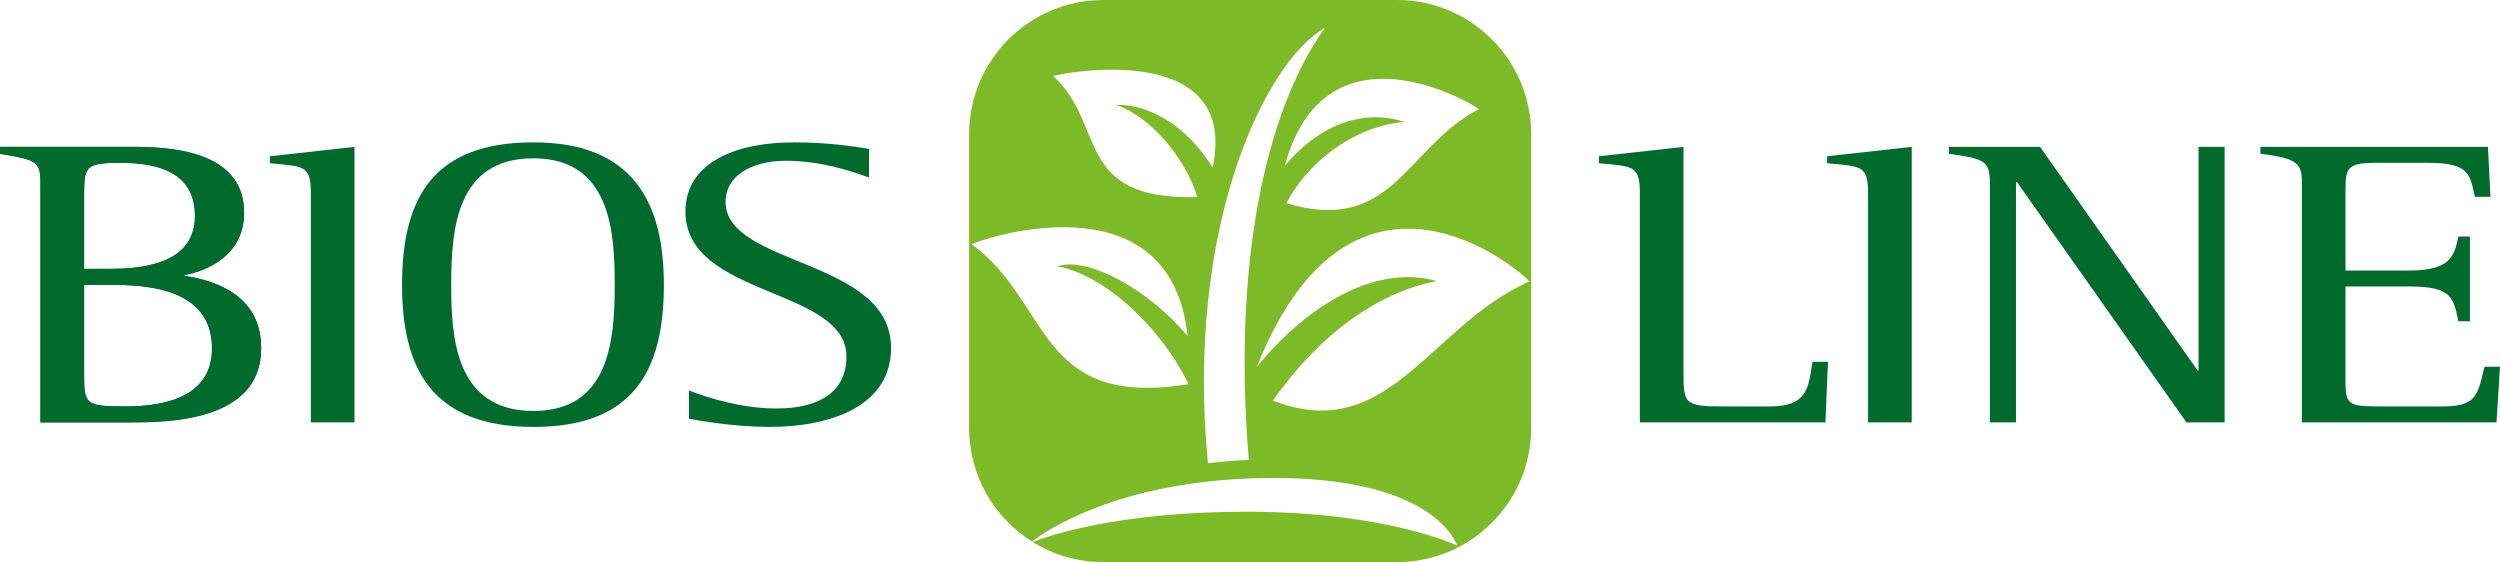 <?xml version="1.0" encoding="iso-8859-1"?>
<!-- Generator: Adobe Illustrator 18.0.0, SVG Export Plug-In . SVG Version: 6.00 Build 0)  -->
<!DOCTYPE svg PUBLIC "-//W3C//DTD SVG 1.1//EN" "http://www.w3.org/Graphics/SVG/1.1/DTD/svg11.dtd">
<svg version="1.1" id="Livello_1" xmlns="http://www.w3.org/2000/svg" xmlns:xlink="http://www.w3.org/1999/xlink" x="0px" y="0px"
	 viewBox="0 0 633.012 142.328" style="enable-background:new 0 0 633.012 142.328;" xml:space="preserve">
<path style="fill-rule:evenodd;clip-rule:evenodd;fill:#006B2D;" d="M21.297,72.123h6.223c8.128,0,26.163,0.207,26.163,16.069
	c0,11.716-10.795,14.722-21.844,14.722c-10.541,0-10.541-0.622-10.541-8.501V72.123z M21.297,49.003
	c0-6.946,0.508-7.775,9.271-7.775c10.16,0,18.796,2.799,18.796,13.478c0,12.752-14.732,13.374-21.845,13.374h-6.223V49.003z
	 M10.248,106.957h22.098c9.652,0,33.783,0,33.783-18.765c0-12.856-10.541-17.003-19.431-18.351v-0.207
	c5.842-1.037,15.113-5.08,15.113-15.759c0-16.07-19.431-16.692-28.575-16.692H0v1.763c10.795,1.763,10.248,2.074,10.248,10.057
	V106.957z"/>
<path style="fill-rule:evenodd;clip-rule:evenodd;fill:#006B2D;" d="M10.248,106.957V49.003c0-7.983,0.547-8.294-10.248-10.057
	v-1.763h33.235c9.144,0,28.575,0.622,28.575,16.692c0,10.679-9.271,14.722-15.113,15.759v0.207
	c8.89,1.348,19.431,5.494,19.431,18.351c0,18.765-24.13,18.765-33.783,18.765H10.248z M21.297,72.123v22.29
	c0,7.879,0,8.501,10.541,8.501c11.049,0,21.844-3.006,21.844-14.722c0-15.862-18.034-16.069-26.163-16.069H21.297z M21.297,49.003
	v19.076h6.223c7.112,0,21.845-0.622,21.845-13.374c0-10.679-8.636-13.478-18.796-13.478C21.805,41.227,21.297,42.057,21.297,49.003z
	"/>
<path style="fill-rule:evenodd;clip-rule:evenodd;fill:#006B2D;" d="M78.704,106.957h11.049V37.184l-21.424,2.385v1.763
	c8.763,0.829,10.374,0.518,10.374,7.672V106.957z"/>
<path style="fill-rule:evenodd;clip-rule:evenodd;fill:#006B2D;" d="M135.075,104.055c-19.939,0-20.828-18.973-20.828-31.932
	c0-14.308,1.397-32.036,20.828-32.036c19.685,0,20.574,18.973,20.574,32.036C155.649,86.326,154.253,104.055,135.075,104.055z
	 M135.075,108.098c25.146,0,33.021-13.996,33.021-35.975c0-20.632-7.62-36.079-33.021-36.079c-25.273,0-33.274,13.892-33.274,36.079
	C101.801,92.754,108.913,108.098,135.075,108.098z"/>
<path style="fill-rule:evenodd;clip-rule:evenodd;fill:#006B2D;" d="M220.035,37.702c-3.683-0.622-10.541-1.659-18.796-1.659
	c-16.891,0-27.686,6.22-27.686,17.521c0,21.771,40.768,19.179,40.768,36.701c0,8.812-6.605,13.167-17.78,13.167
	c-8.636,0-17.4-2.695-22.099-4.562v7.153c2.159,0.415,11.43,2.073,20.32,2.073c16.383,0,30.862-5.701,30.862-20.009
	c0-22.705-41.911-20.632-41.911-37.012c0-6.325,6.224-10.368,15.367-10.368c8.891,0,17.019,2.799,20.956,4.25V37.702z"/>
<path style="fill-rule:evenodd;clip-rule:evenodd;fill:#006B2D;" d="M415.221,106.957h46.991l0.635-15.344h-3.938
	c-1.016,6.947-1.396,11.301-10.922,11.301h-11.303c-10.415,0-10.415-0.622-10.415-9.123V37.184l-21.423,2.385v1.763
	c8.763,0.829,10.374,0.518,10.374,7.672V106.957z"/>
<path style="fill-rule:evenodd;clip-rule:evenodd;fill:#006B2D;" d="M473.005,106.957h11.049V37.184l-21.424,2.385v1.763
	c8.764,0.829,10.375,0.518,10.375,7.672V106.957z"/>
<path style="fill-rule:evenodd;clip-rule:evenodd;fill:#006B2D;" d="M503.85,106.957h6.605V46.1h0.254l42.926,60.857h9.652V37.184
	h-6.604v56.607h-0.254L516.55,37.184h-23.075v1.763c10.923,1.452,10.375,2.177,10.375,10.472V106.957z"/>
<path style="fill-rule:evenodd;clip-rule:evenodd;fill:#006B2D;" d="M582.846,106.957h49.277l0.889-14.1h-3.936
	c-1.778,7.88-2.414,10.057-11.05,10.057H604.31c-9.271,0-10.414,0-10.414-6.013V72.537h16.129c10.795,0,11.176,2.799,12.446,8.812
	h2.921v-21.46h-2.921c-1.017,4.872-1.905,8.605-12.446,8.605h-16.129V48.07c0-5.598,0.508-6.842,7.747-6.842h13.335
	c10.541,0,10.414,3.214,11.683,8.604h3.938l-0.635-12.648h-57.619v1.763c11.049,1.244,10.501,3.214,10.501,9.124V106.957z"/>
<path style="fill:#7DBA28;" d="M353.694,0h-74.296c-18.787,0-34.016,15.229-34.016,34.016v74.297
	c0,12.134,6.358,22.777,15.92,28.798c3.339-2.576,21.688-15.349,58.149-16.065c44.294-0.869,49.499,17.126,49.499,17.126
	s-17.561-8.604-53.471-8.604c-32.588,0-50.196,6.186-53.968,7.677c5.197,3.221,11.323,5.084,17.886,5.084h74.296
	c18.787,0,34.016-15.23,34.016-34.016V34.016C387.71,15.229,372.481,0,353.694,0z M374.45,27.637
	c-18.423,9.516-21.771,31.952-48.751,23.802c6.39-11.921,18.682-19.681,29.868-20.577c-11.084-3.626-22.334,1.479-30.27,11.186
	C335.671,3.727,373.686,26.705,374.45,27.637z M300.77,97.305c-38.378,6.113-34.499-20.677-54.735-35.452
	c1.125-0.868,50.297-18.195,54.672,23.244c-9.735-11.69-25.142-20.217-33.062-17.688c12.389,2.223,26.464,15.881,33.152,29.549
	L300.77,97.305z M266.695,19.25c1.142-0.562,47.338-9.772,40.344,23.157c-5.382-8.808-14.56-16.07-24.455-15.844
	c8.66,2.912,17.451,13.197,20.616,23.355C271.762,50.702,280.201,31.6,266.695,19.25z M305.853,117.297
	c-5.754-59.185,14.123-101.378,29.6-110.235c-15.136,21.253-23.389,59.998-19.248,109.388
	C312.16,116.581,309.564,116.873,305.853,117.297z M322.298,101.459c11.962-17.115,26.995-27.563,41.482-30.291
	c-14.398-4.117-31.597,4.727-45.545,21.704c24.732-61.913,68.273-23.043,68.967-21.598
	C361.784,82.629,351.638,112.758,322.298,101.459z"/>
<path style="fill:none;" d="M245.382,34.016C245.382,15.229,260.611,0,279.398,0h74.296c18.787,0,34.016,15.229,34.016,34.016
	v74.297c0,18.786-15.229,34.016-34.016,34.016h-74.296c-18.787,0-34.016-15.23-34.016-34.016V34.016z"/>
</svg>
